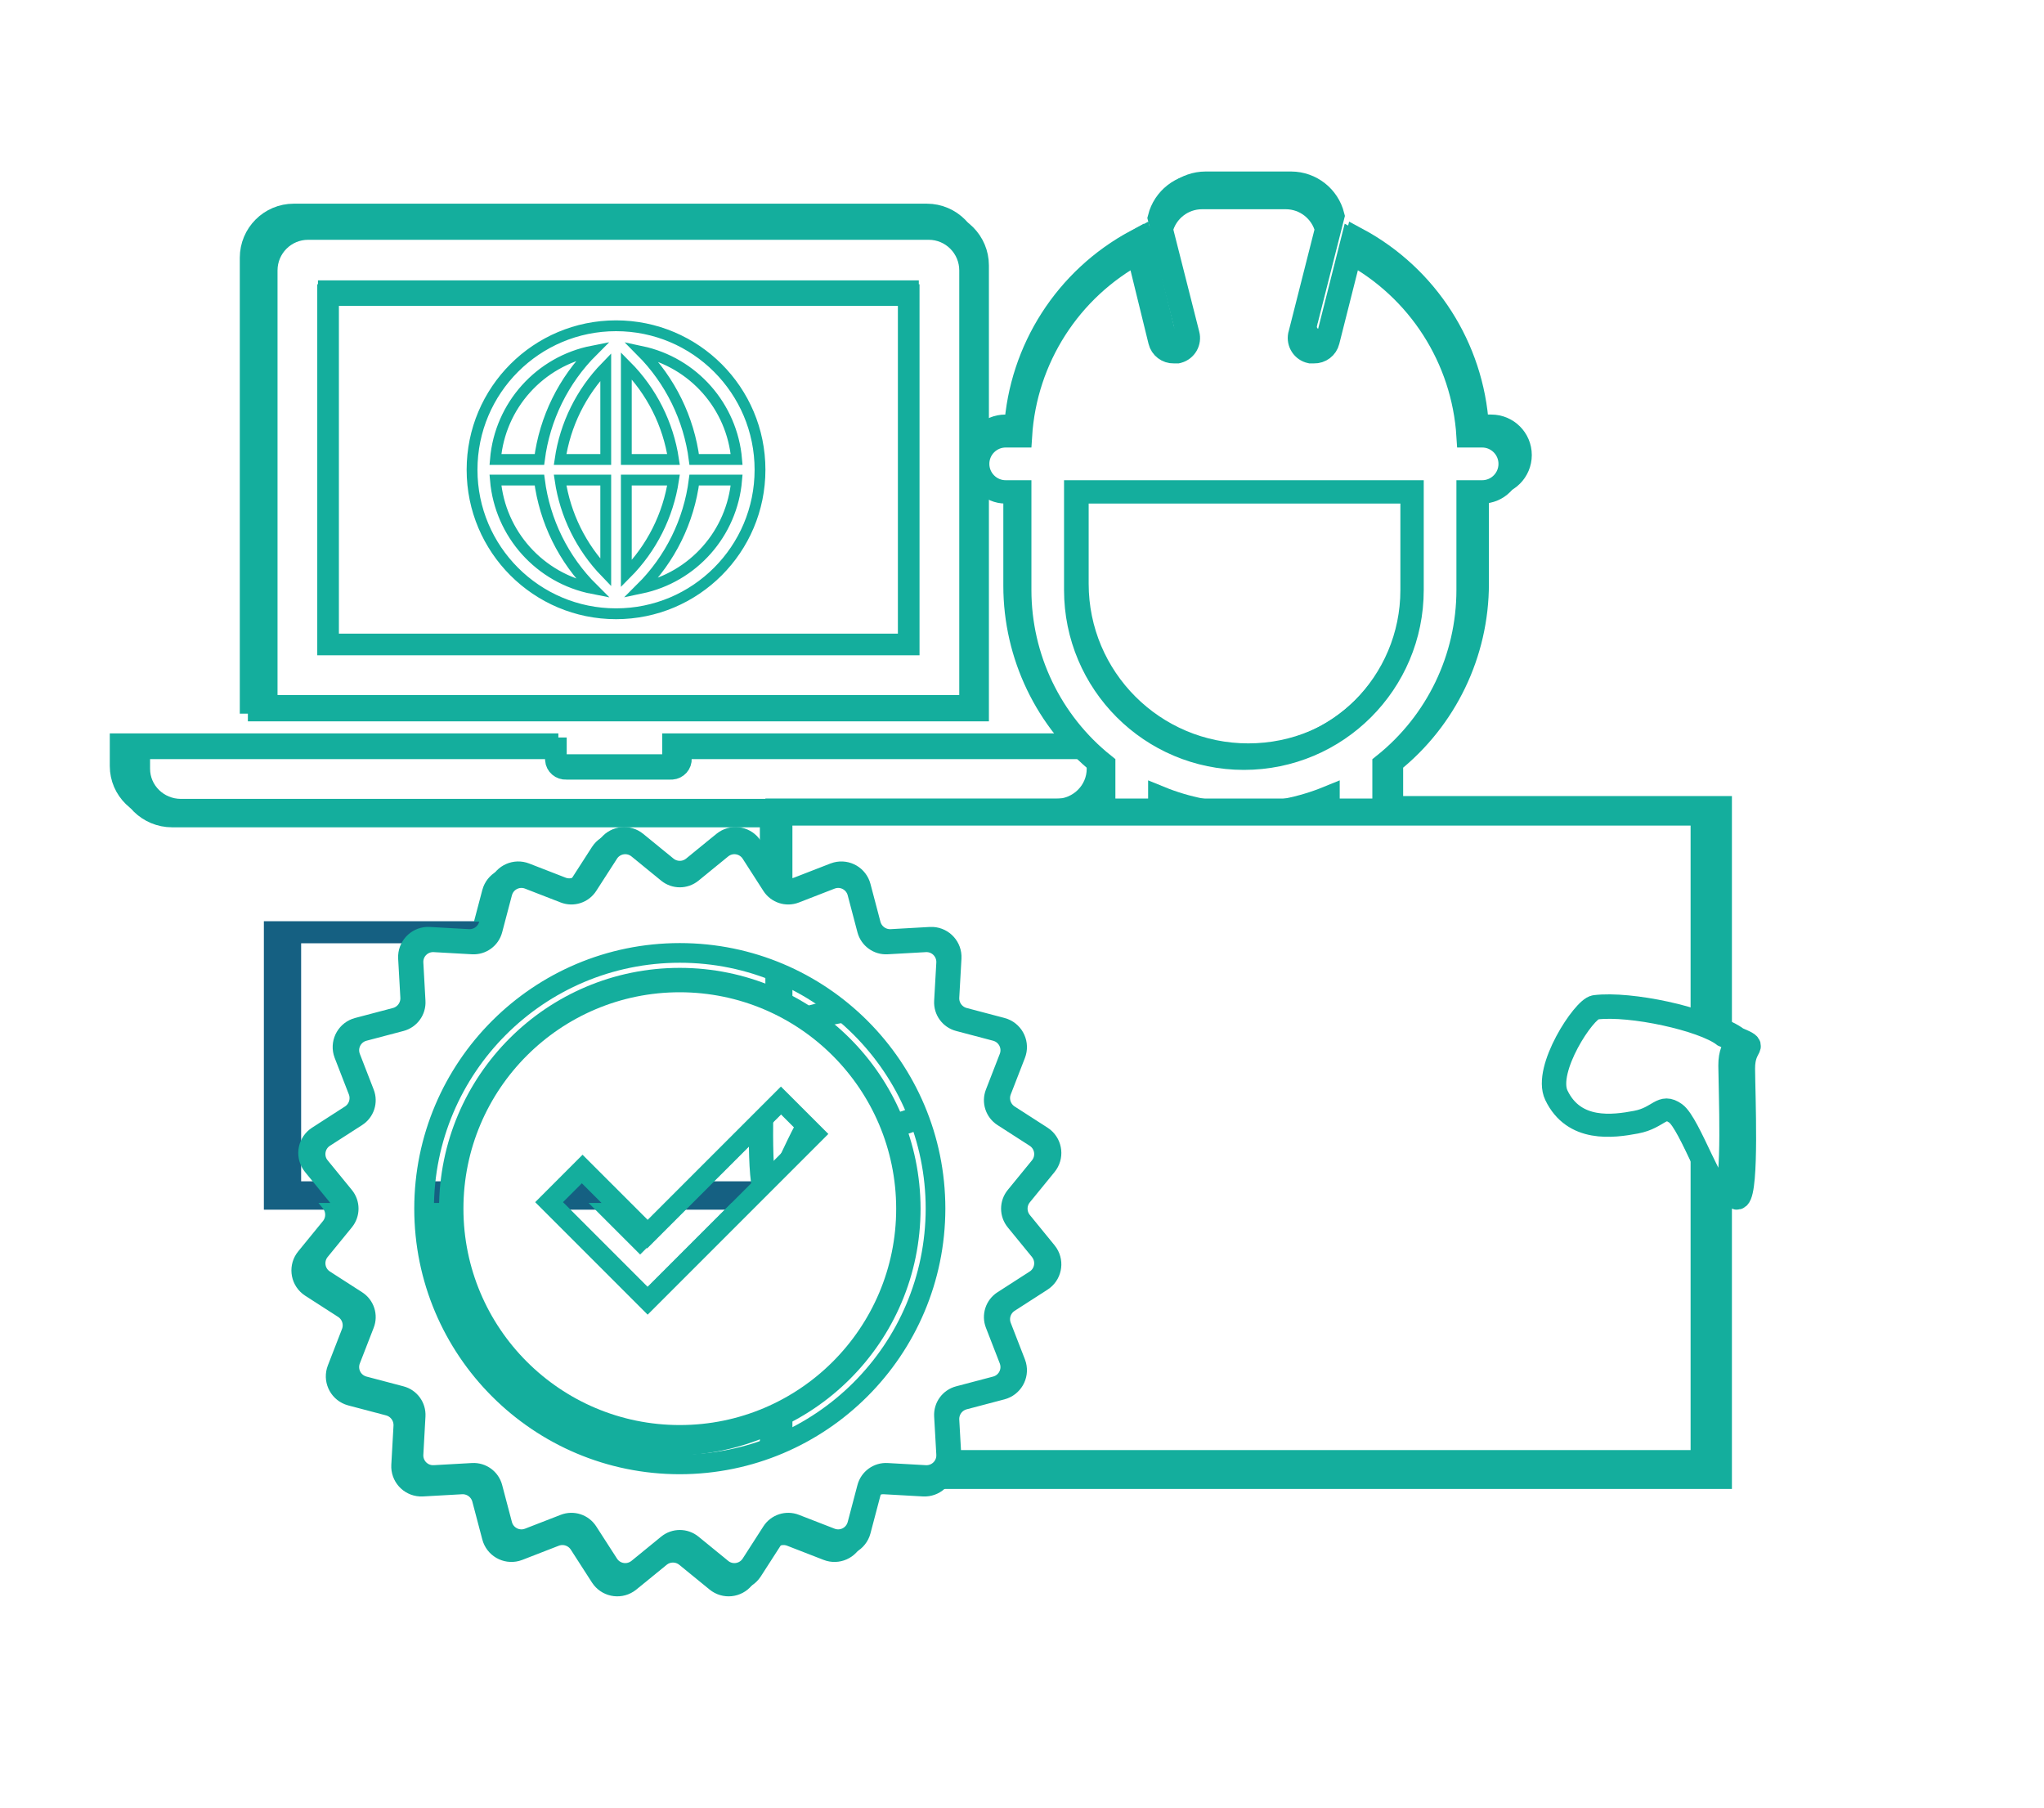 <svg width="433" height="383" xmlns="http://www.w3.org/2000/svg" xmlns:xlink="http://www.w3.org/1999/xlink" xml:space="preserve" overflow="hidden"><defs><filter id="fx0" x="-10%" y="-10%" width="120%" height="120%" filterUnits="userSpaceOnUse" primitiveUnits="userSpaceOnUse"><feComponentTransfer color-interpolation-filters="sRGB"><feFuncR type="discrete" tableValues="0 0"/><feFuncG type="discrete" tableValues="0 0"/><feFuncB type="discrete" tableValues="0 0"/><feFuncA type="linear" slope="0.4" intercept="0"/></feComponentTransfer><feGaussianBlur stdDeviation="7.639 7.639"/></filter><filter id="fx1" x="-10%" y="-10%" width="120%" height="120%" filterUnits="userSpaceOnUse" primitiveUnits="userSpaceOnUse"><feComponentTransfer color-interpolation-filters="sRGB"><feFuncR type="discrete" tableValues="0 0"/><feFuncG type="discrete" tableValues="0 0"/><feFuncB type="discrete" tableValues="0 0"/><feFuncA type="linear" slope="0.4" intercept="0"/></feComponentTransfer><feGaussianBlur stdDeviation="7.639 7.639"/></filter><filter id="fx2" x="-10%" y="-10%" width="120%" height="120%" filterUnits="userSpaceOnUse" primitiveUnits="userSpaceOnUse"><feComponentTransfer color-interpolation-filters="sRGB"><feFuncR type="discrete" tableValues="0 0"/><feFuncG type="discrete" tableValues="0 0"/><feFuncB type="discrete" tableValues="0 0"/><feFuncA type="linear" slope="0.4" intercept="0"/></feComponentTransfer><feGaussianBlur stdDeviation="7.639 7.639"/></filter><filter id="fx3" x="-10%" y="-10%" width="120%" height="120%" filterUnits="userSpaceOnUse" primitiveUnits="userSpaceOnUse"><feComponentTransfer color-interpolation-filters="sRGB"><feFuncR type="discrete" tableValues="0 0"/><feFuncG type="discrete" tableValues="0 0"/><feFuncB type="discrete" tableValues="0 0"/><feFuncA type="linear" slope="0.4" intercept="0"/></feComponentTransfer><feGaussianBlur stdDeviation="7.639 7.639"/></filter><filter id="fx4" x="-10%" y="-10%" width="120%" height="120%" filterUnits="userSpaceOnUse" primitiveUnits="userSpaceOnUse"><feComponentTransfer color-interpolation-filters="sRGB"><feFuncR type="discrete" tableValues="0 0"/><feFuncG type="discrete" tableValues="0 0"/><feFuncB type="discrete" tableValues="0 0"/><feFuncA type="linear" slope="0.4" intercept="0"/></feComponentTransfer><feGaussianBlur stdDeviation="7.639 7.639"/></filter><filter id="fx5" x="-10%" y="-10%" width="120%" height="120%" filterUnits="userSpaceOnUse" primitiveUnits="userSpaceOnUse"><feComponentTransfer color-interpolation-filters="sRGB"><feFuncR type="discrete" tableValues="0 0"/><feFuncG type="discrete" tableValues="0 0"/><feFuncB type="discrete" tableValues="0 0"/><feFuncA type="linear" slope="0.4" intercept="0"/></feComponentTransfer><feGaussianBlur stdDeviation="7.639 7.639"/></filter><clipPath id="clip6"><rect x="1202" y="483" width="433" height="383"/></clipPath><clipPath id="clip7"><rect x="-7" y="5" width="412" height="365"/></clipPath><clipPath id="clip8"><rect x="40" y="5" width="259" height="318"/></clipPath><clipPath id="clip9"><rect x="17" y="17" width="220" height="220"/></clipPath></defs><g clip-path="url(#clip6)" transform="translate(-1202 -483)"><g clip-path="url(#clip7)" filter="url(#fx0)" transform="translate(1201 483)"><g><rect x="59.398" y="197.62" width="285.6" height="56.1" stroke="#156082" stroke-width="5" stroke-miterlimit="8" fill="#FFFFFF"/><path d="M192.868 135.223 67.708 135.223 67.708 59.077 192.868 59.077ZM206.278 54.598C206.278 49.651 202.276 45.64 197.338 45.64L63.238 45.64C58.3 45.64 54.298 49.651 54.298 54.598L54.298 148.66 206.278 148.66Z" stroke="#14AE9D" stroke-width="5" stroke-miterlimit="8" fill="#FFFFFF" fill-rule="evenodd"/><path d="M143.792 157.84 143.792 160.05C143.869 161.195 142.986 162.184 141.82 162.26 141.728 162.266 141.634 162.266 141.541 162.26L119.035 162.26C117.869 162.336 116.861 161.469 116.784 160.324 116.778 160.233 116.778 160.141 116.784 160.05L116.784 157.84 26.758 157.84 26.758 162.26C26.758 167.142 30.789 171.1 35.761 171.1L224.815 171.1C229.787 171.1 233.818 167.142 233.818 162.26L233.818 157.84Z" stroke="#14AE9D" stroke-width="5" stroke-miterlimit="8" fill="#FFFFFF" fill-rule="evenodd"/><rect x="67.558" y="59.92" width="125.46" height="75.48" stroke="#14AE9D" stroke-width="5" stroke-miterlimit="8" fill="#FFFFFF"/><path d="M129.778 66.55C112.596 66.55 98.668 80.478 98.668 97.66 98.668 114.842 112.596 128.77 129.778 128.77 146.96 128.77 160.888 114.842 160.888 97.66 160.888 80.478 146.96 66.55 129.778 66.55ZM132 99.882 142.2 99.882C141.038 107.543 137.466 114.634 132 120.126ZM132 95.438 132 75.172C137.471 80.669 141.044 87.769 142.2 95.438ZM127.556 95.438 117.69 95.438C118.795 87.9 122.247 80.902 127.556 75.439ZM127.556 99.882 127.556 119.882C122.257 114.411 118.806 107.416 117.69 99.882ZM113.223 95.438 103.713 95.438C104.699 83.798 113.29 74.227 124.756 71.994 118.421 78.316 114.365 86.561 113.223 95.438ZM113.223 99.882C114.365 108.774 118.439 117.031 124.801 123.348 113.318 121.117 104.709 111.537 103.713 99.882ZM146.666 99.882 155.844 99.882C154.871 111.39 146.46 120.894 135.156 123.259 141.487 116.965 145.538 108.738 146.666 99.882ZM146.666 95.438C145.529 86.605 141.506 78.395 135.222 72.083 146.493 74.472 154.87 83.959 155.844 95.438Z" stroke="#14AE9D" stroke-width="2" stroke-miterlimit="8" fill="#FFFFFF" fill-rule="evenodd"/><g><g><g><path d="M214.517 179.138C202.055 183.34 190.376 189.582 179.957 197.609 172.882 203.135 168.685 211.563 168.538 220.538L168.538 273.742 171.233 275.541C177.525 279.735 188.399 283.03 201.847 285.443L201.847 265.96 259.382 265.96 259.382 290.327C261.677 290.362 263.975 290.38 266.277 290.382 268.018 290.382 269.756 290.361 271.494 290.343L271.494 265.96 329.029 265.96 329.029 285.661C342.988 283.19 354.029 279.753 359.915 275.347L362.338 273.53 362.338 220.411C362.177 211.521 358.026 203.175 351.034 197.682 340.622 189.65 328.951 183.399 316.495 179.183L297.615 171.613C296.474 171.153 295.725 170.048 295.719 168.818L295.719 161.405C307.2 152.231 313.885 138.334 313.888 123.638L313.888 102.441 316.916 102.441C320.261 102.441 322.972 99.73 322.972 96.385 322.972 93.04 320.261 90.329 316.916 90.329L313.888 90.329C312.834 73.607 303.214 58.616 288.452 50.691L283.607 69.859C283.265 71.243 282.004 72.202 280.579 72.16L279.852 72.16C278.215 71.818 277.165 70.213 277.508 68.576 277.508 68.576 277.508 68.575 277.508 68.575 277.508 68.517 277.535 68.463 277.55 68.405L283.304 45.725C282.295 41.701 278.688 38.873 274.541 38.851L256.372 38.851C252.217 38.864 248.601 41.695 247.59 45.725L253.344 68.405C253.782 70.016 252.834 71.678 251.224 72.121L251.042 72.16 250.316 72.16C248.89 72.202 247.629 71.243 247.287 69.859L242.594 50.691C227.831 58.616 218.212 73.607 217.158 90.329L213.978 90.329C210.633 90.329 207.922 93.04 207.922 96.385 207.922 99.73 210.633 102.441 213.978 102.441L217.006 102.441 217.006 123.638C217.01 138.323 223.687 152.21 235.154 161.384L235.154 168.818C235.159 170.042 234.422 171.146 233.291 171.613ZM229.1 123.638 229.1 102.441 301.775 102.441 301.775 123.638C301.775 143.707 285.507 159.976 265.438 159.976 245.369 159.976 229.1 143.707 229.1 123.638ZM259.382 253.848 202.81 253.848 212.313 193.215 237.861 182.826C238.043 182.75 238.203 182.647 238.382 182.566L259.397 232.651ZM265.438 184.201C257.298 184.281 249.194 183.116 241.407 180.746 245.104 177.893 247.269 173.488 247.269 168.818L247.269 168.515C258.919 173.275 271.972 173.275 283.622 168.515L283.622 168.818C283.617 173.509 285.802 177.934 289.53 180.782 281.718 183.135 273.595 184.287 265.438 184.201ZM271.494 253.848 271.494 232.651 292.503 182.581C292.682 182.662 292.846 182.768 293.03 182.844L318.769 193.14 328.12 253.848Z" stroke="#14AE9D" stroke-width="5.047" fill="#FFFFFF"/></g></g></g><rect x="164.968" y="171.61" width="199.92" height="140.76" stroke="#14AE9D" stroke-width="6" stroke-miterlimit="8" fill="#FFFFFF"/><path d="M341.532 214.095C339.154 214.394 330.649 227.3 333.246 232.746 336.961 240.523 345.264 239.386 350.192 238.453 355.121 237.521 355.618 234.387 358.728 236.588 361.837 238.789 367.325 255.298 369.253 253.598 371.181 251.897 370.337 231.984 370.295 226.386 370.254 220.788 373.798 222.056 369.005 220.007 364.605 216.594 349.042 213.163 341.532 214.095Z" stroke="#14AE9D" stroke-width="5" stroke-miterlimit="8" fill="#FFFFFF" fill-rule="evenodd"/><path d="M8.775 0.155C6.396 0.454-2.109 13.36 0.488 18.806 4.204 26.583 12.506 25.446 17.434 24.513 22.363 23.581 22.86 20.447 25.97 22.648 29.079 24.849 34.567 41.358 36.495 39.658 38.423 37.957 37.578 18.044 37.537 12.446 37.495 6.848 41.04 8.116 36.246 6.068 31.847 2.654 16.284-0.777 8.775 0.155Z" stroke="#14AE9D" stroke-width="5" stroke-miterlimit="8" fill="#FFFFFF" fill-rule="evenodd" transform="matrix(-1 0 0 1 199.138 213.94)"/><g><g><g><path d="M143.559 208.415C116.566 208.415 94.684 230.297 94.684 257.29 94.684 284.283 116.566 306.165 143.559 306.165 170.552 306.165 192.434 284.283 192.434 257.29 192.403 230.31 170.539 208.445 143.559 208.415ZM136.61 277.189 115.311 255.888 122.549 248.65 136.61 262.711 165.408 233.915 172.646 241.153Z" stroke="#14AE9D" stroke-width="4.25" fill="#FFFFFF"/><path d="M216.064 259.978C214.786 258.414 214.786 256.166 216.064 254.602L221.3 248.187C222.785 246.369 222.515 243.692 220.698 242.206 220.574 242.105 220.444 242.011 220.309 241.924L213.346 237.44C211.648 236.348 210.954 234.212 211.684 232.33L214.682 224.608C215.532 222.42 214.448 219.957 212.26 219.107 212.111 219.049 211.959 219 211.805 218.959L203.796 216.847C201.844 216.332 200.523 214.515 200.636 212.499L201.102 204.229C201.233 201.885 199.44 199.879 197.097 199.747 196.938 199.738 196.779 199.738 196.62 199.747L188.349 200.213C186.334 200.326 184.516 199.005 184.002 197.053L181.889 189.044C181.291 186.774 178.965 185.42 176.696 186.019 176.542 186.059 176.39 186.109 176.241 186.166L168.519 189.165C166.637 189.895 164.501 189.2 163.408 187.503L158.925 180.539C157.654 178.566 155.024 177.996 153.05 179.267 152.916 179.354 152.786 179.448 152.662 179.549L146.247 184.785C144.682 186.063 142.435 186.063 140.871 184.785L134.455 179.549C132.637 178.064 129.96 178.334 128.475 180.151 128.374 180.275 128.279 180.405 128.193 180.539L123.709 187.503C122.616 189.2 120.48 189.895 118.598 189.165L110.876 186.166C108.688 185.316 106.226 186.401 105.376 188.589 105.318 188.738 105.268 188.889 105.228 189.044L103.116 197.053C102.601 199.005 100.784 200.326 98.768 200.213L90.497 199.747C88.154 199.616 86.147 201.409 86.016 203.752 86.007 203.911 86.007 204.07 86.016 204.229L86.481 212.499C86.594 214.515 85.273 216.332 83.321 216.847L75.312 218.959C73.043 219.558 71.688 221.884 72.287 224.153 72.328 224.307 72.377 224.459 72.435 224.608L75.433 232.33C76.163 234.212 75.469 236.348 73.772 237.44L66.808 241.924C64.834 243.194 64.263 245.824 65.533 247.798 65.62 247.933 65.714 248.062 65.816 248.187L71.054 254.602C72.331 256.166 72.331 258.414 71.054 259.978L65.816 266.394C64.331 268.212 64.601 270.889 66.419 272.374 66.543 272.475 66.673 272.569 66.808 272.656L73.772 277.14C75.469 278.232 76.163 280.368 75.433 282.25L72.435 289.973C71.585 292.16 72.67 294.623 74.858 295.473 75.006 295.531 75.158 295.58 75.312 295.621L83.321 297.733C85.273 298.248 86.594 300.065 86.481 302.081L86.016 310.351C85.884 312.695 87.677 314.701 90.021 314.833 90.18 314.842 90.339 314.842 90.497 314.833L98.768 314.368C100.784 314.255 102.601 315.575 103.116 317.527L105.228 325.537C105.827 327.806 108.152 329.16 110.422 328.562 110.576 328.521 110.728 328.472 110.876 328.414L118.598 325.415C120.48 324.685 122.616 325.38 123.709 327.077L128.193 334.041C129.464 336.014 132.093 336.584 134.067 335.313 134.202 335.227 134.331 335.132 134.455 335.031L140.871 329.795C142.435 328.518 144.682 328.518 146.247 329.795L152.662 335.031C154.48 336.516 157.157 336.247 158.642 334.429 158.744 334.305 158.838 334.175 158.925 334.041L163.408 327.077C164.501 325.38 166.637 324.685 168.519 325.415L176.241 328.414C178.429 329.264 180.892 328.179 181.742 325.991 181.799 325.843 181.849 325.691 181.889 325.537L184.002 317.527C184.516 315.575 186.334 314.255 188.349 314.368L196.62 314.833C198.963 314.965 200.97 313.171 201.102 310.828 201.11 310.669 201.11 310.51 201.102 310.351L200.636 302.081C200.523 300.065 201.844 298.248 203.796 297.733L211.805 295.621C214.075 295.022 215.429 292.697 214.83 290.427 214.79 290.273 214.74 290.121 214.682 289.973L211.684 282.25C210.954 280.368 211.649 278.232 213.346 277.14L220.309 272.656C222.283 271.385 222.853 268.755 221.582 266.782 221.495 266.647 221.401 266.517 221.3 266.394ZM143.559 312.54C113.045 312.54 88.309 287.804 88.309 257.29 88.309 226.776 113.045 202.04 143.559 202.04 174.072 202.04 198.809 226.776 198.809 257.29 198.775 287.79 174.058 312.506 143.559 312.54Z" stroke="#14AE9D" stroke-width="4.25" fill="#FFFFFF"/></g></g></g></g></g><rect x="1263.5" y="680.5" width="280" height="55" stroke="#156082" stroke-width="4.583" stroke-miterlimit="8" fill="#FFFFFF"/><g filter="url(#fx1)" transform="translate(1203 504)"><g><path d="M192.58 115.853 67.42 115.853 67.42 39.708 192.58 39.708ZM205.99 35.228C205.99 30.281 201.988 26.27 197.05 26.27L62.95 26.27C58.013 26.27 54.01 30.281 54.01 35.228L54.01 129.29 205.99 129.29Z" stroke="#14AE9D" stroke-width="5" stroke-miterlimit="8" fill="#FFFFFF" fill-rule="evenodd"/><path d="M143.504 138.47 143.504 140.68C143.581 141.825 142.698 142.814 141.533 142.89 141.44 142.896 141.346 142.896 141.253 142.89L118.747 142.89C117.581 142.966 116.573 142.099 116.496 140.954 116.49 140.863 116.49 140.771 116.496 140.68L116.496 138.47 26.47 138.47 26.47 142.89C26.47 147.772 30.501 151.73 35.473 151.73L224.527 151.73C229.499 151.73 233.53 147.772 233.53 142.89L233.53 138.47Z" stroke="#14AE9D" stroke-width="5" stroke-miterlimit="8" fill="#FFFFFF" fill-rule="evenodd"/></g></g><path d="M1394.35 619.326 1271.65 619.326 1271.65 544.674 1394.35 544.674ZM1407.5 540.283C1407.5 535.432 1403.58 531.5 1398.74 531.5L1267.26 531.5C1262.42 531.5 1258.5 535.432 1258.5 540.283L1258.5 632.5 1407.5 632.5Z" stroke="#14AE9D" stroke-width="4.583" stroke-miterlimit="8" fill="#FFFFFF" fill-rule="evenodd"/><path d="M1346.24 641.5 1346.24 643.667C1346.31 644.789 1345.45 645.759 1344.31 645.833 1344.22 645.839 1344.12 645.839 1344.03 645.833L1321.97 645.833C1320.82 645.908 1319.84 645.058 1319.76 643.935 1319.76 643.846 1319.76 643.756 1319.76 643.667L1319.76 641.5 1231.5 641.5 1231.5 645.833C1231.5 650.62 1235.45 654.5 1240.33 654.5L1425.67 654.5C1430.55 654.5 1434.5 650.62 1434.5 645.833L1434.5 641.5Z" stroke="#14AE9D" stroke-width="4.583" stroke-miterlimit="8" fill="#FFFFFF" fill-rule="evenodd"/><rect x="1271.5" y="545.5" width="123" height="74" stroke="#14AE9D" stroke-width="4.583" stroke-miterlimit="8" fill="#FFFFFF"/><path d="M1332.5 552C1315.66 552 1302 565.655 1302 582.5 1302 599.345 1315.66 613 1332.5 613 1349.35 613 1363 599.345 1363 582.5 1363 565.655 1349.35 552 1332.5 552ZM1334.68 584.679 1344.68 584.679C1343.54 592.189 1340.04 599.141 1334.68 604.525ZM1334.68 580.321 1334.68 560.453C1340.04 565.842 1343.55 572.803 1344.68 580.321ZM1330.32 580.321 1320.65 580.321C1321.73 572.932 1325.12 566.071 1330.32 560.714ZM1330.32 584.679 1330.32 604.286C1325.13 598.922 1321.74 592.065 1320.65 584.679ZM1316.27 580.321 1306.95 580.321C1307.91 568.91 1316.34 559.527 1327.58 557.338 1321.37 563.535 1317.39 571.619 1316.27 580.321ZM1316.27 584.679C1317.39 593.396 1321.38 601.491 1327.62 607.684 1316.36 605.497 1307.92 596.105 1306.95 584.679ZM1349.06 584.679 1358.05 584.679C1357.1 595.961 1348.85 605.279 1337.77 607.597 1343.98 601.427 1347.95 593.361 1349.06 584.679ZM1349.06 580.321C1347.94 571.662 1344 563.613 1337.84 557.425 1348.89 559.766 1357.1 569.067 1358.05 580.321Z" stroke="#14AE9D" stroke-width="2.292" stroke-miterlimit="8" fill="#FFFFFF" fill-rule="evenodd"/><g clip-path="url(#clip8)" filter="url(#fx2)" transform="translate(1296 483)"><g><g><g><g><path d="M118.579 179.578C106.117 183.78 94.438 190.022 84.019 198.049 76.944 203.575 72.747 212.003 72.6 220.978L72.6 274.182 75.295 275.981C81.588 280.175 92.462 283.47 105.91 285.883L105.91 266.4 163.444 266.4 163.444 290.767C165.739 290.802 168.038 290.82 170.339 290.822 172.08 290.822 173.818 290.801 175.556 290.783L175.556 266.4 233.091 266.4 233.091 286.101C247.05 283.63 258.091 280.193 263.978 275.787L266.4 273.97 266.4 220.851C266.239 211.961 262.088 203.615 255.096 198.122 244.684 190.09 233.013 183.839 220.557 179.623L201.677 172.053C200.536 171.593 199.787 170.488 199.781 169.258L199.781 161.845C211.262 152.671 217.947 138.774 217.95 124.078L217.95 102.881 220.978 102.881C224.323 102.881 227.035 100.17 227.035 96.825 227.035 93.48 224.323 90.769 220.978 90.769L217.95 90.769C216.896 74.047 207.276 59.056 192.514 51.131L187.669 70.299C187.327 71.683 186.066 72.642 184.641 72.6L183.914 72.6C182.277 72.258 181.227 70.653 181.57 69.016 181.57 69.016 181.57 69.015 181.57 69.015 181.57 68.957 181.597 68.903 181.613 68.845L187.366 46.165C186.357 42.141 182.751 39.313 178.603 39.291L160.434 39.291C156.279 39.304 152.663 42.135 151.652 46.165L157.406 68.845C157.845 70.456 156.896 72.118 155.286 72.561L155.104 72.6 154.378 72.6C152.952 72.642 151.691 71.683 151.35 70.299L146.656 51.131C131.894 59.056 122.274 74.047 121.22 90.769L118.04 90.769C114.695 90.769 111.984 93.48 111.984 96.825 111.984 100.17 114.695 102.881 118.04 102.881L121.068 102.881 121.068 124.078C121.073 138.763 127.749 152.65 139.216 161.824L139.216 169.258C139.221 170.482 138.485 171.586 137.354 172.053ZM133.163 124.078 133.163 102.881 205.838 102.881 205.838 124.078C205.838 144.147 189.569 160.416 169.5 160.416 149.432 160.416 133.163 144.147 133.163 124.078ZM163.444 254.288 106.872 254.288 116.375 193.655 141.923 183.266C142.105 183.19 142.265 183.087 142.444 183.006L163.459 233.091ZM169.5 184.641C161.361 184.721 153.256 183.556 145.469 181.186 149.166 178.333 151.331 173.928 151.331 169.258L151.331 168.955C162.981 173.715 176.034 173.715 187.684 168.955L187.684 169.258C187.679 173.949 189.864 178.374 193.592 181.222 185.781 183.575 177.658 184.727 169.5 184.641ZM175.556 254.288 175.556 233.091 196.566 183.021C196.744 183.102 196.908 183.208 197.092 183.284L222.831 193.58 232.182 254.288Z" stroke="#14AE9D" stroke-width="5.047" fill="#FFFFFF"/></g></g></g></g></g><g><g><g><path d="M1415.58 662.38C1403.36 666.5 1391.91 672.62 1381.7 680.49 1374.76 685.907 1370.64 694.169 1370.5 702.969L1370.5 755.13 1373.14 756.893C1379.31 761.005 1389.97 764.235 1403.16 766.601L1403.16 747.5 1459.56 747.5 1459.56 771.39C1461.81 771.423 1464.07 771.441 1466.32 771.443 1468.03 771.443 1469.73 771.422 1471.44 771.404L1471.44 747.5 1527.84 747.5 1527.84 766.815C1541.53 764.392 1552.35 761.023 1558.13 756.703L1560.5 754.922 1560.5 702.844C1560.34 694.129 1556.27 685.946 1549.42 680.561 1539.21 672.686 1527.77 666.558 1515.56 662.425L1497.05 655.003C1495.93 654.552 1495.19 653.469 1495.19 652.263L1495.19 644.995C1506.44 636.001 1513 622.377 1513 607.969L1513 587.188 1515.97 587.188C1519.25 587.188 1521.91 584.529 1521.91 581.25 1521.91 577.971 1519.25 575.313 1515.97 575.313L1513 575.313C1511.97 558.918 1502.54 544.222 1488.06 536.452L1483.31 555.244C1482.98 556.601 1481.74 557.541 1480.34 557.5L1479.63 557.5C1478.03 557.164 1477 555.591 1477.33 553.987 1477.33 553.986 1477.33 553.986 1477.33 553.985 1477.33 553.929 1477.36 553.875 1477.38 553.819L1483.02 531.583C1482.03 527.639 1478.49 524.865 1474.42 524.844L1456.61 524.844C1452.54 524.857 1448.99 527.632 1448 531.583L1453.64 553.819C1454.07 555.398 1453.14 557.028 1451.56 557.462L1451.39 557.5 1450.67 557.5C1449.28 557.541 1448.04 556.601 1447.71 555.244L1443.1 536.452C1428.63 544.222 1419.2 558.918 1418.17 575.313L1415.05 575.313C1411.77 575.313 1409.11 577.971 1409.11 581.25 1409.11 584.529 1411.77 587.188 1415.05 587.188L1418.02 587.188 1418.02 607.969C1418.02 622.366 1424.57 635.981 1435.81 644.974L1435.81 652.263C1435.81 653.462 1435.09 654.545 1433.98 655.003ZM1429.88 607.969 1429.88 587.188 1501.13 587.188 1501.13 607.969C1501.13 627.644 1485.18 643.594 1465.5 643.594 1445.83 643.594 1429.88 627.644 1429.88 607.969ZM1459.56 735.625 1404.1 735.625 1413.42 676.182 1438.46 665.996C1438.64 665.922 1438.8 665.821 1438.97 665.741L1459.58 714.844ZM1465.5 667.344C1457.52 667.423 1449.57 666.28 1441.94 663.957 1445.56 661.16 1447.69 656.841 1447.69 652.263L1447.69 651.966C1459.11 656.633 1471.91 656.633 1483.33 651.966L1483.33 652.263C1483.32 656.862 1485.46 661.2 1489.12 663.992 1481.46 666.299 1473.5 667.429 1465.5 667.344ZM1471.44 735.625 1471.44 714.844 1492.03 665.756C1492.21 665.836 1492.37 665.94 1492.55 666.014L1517.79 676.108 1526.95 735.625Z" stroke="#14AE9D" stroke-width="4.948" fill="#FFFFFF"/></g></g></g><rect x="1367" y="655" width="196" height="138" stroke="#14AE9D" stroke-width="5.729" stroke-miterlimit="8" fill="#FFFFFF"/><g filter="url(#fx3)" transform="translate(1505 670)"><g><path d="M34.895 26.265C32.516 26.564 24.011 39.47 26.608 44.916 30.323 52.693 38.626 51.556 43.554 50.623 48.483 49.691 48.98 46.557 52.09 48.758 55.199 50.959 60.688 67.468 62.615 65.767 64.543 64.067 63.699 44.154 63.657 38.556 63.616 32.958 67.16 34.226 62.367 32.178 57.967 28.764 42.404 25.333 34.895 26.265Z" stroke="#14AE9D" stroke-width="5" stroke-miterlimit="8" fill="#FFFFFF" fill-rule="evenodd"/></g></g><path d="M1540.1 696.652C1537.77 696.945 1529.43 709.598 1531.98 714.937 1535.62 722.562 1543.76 721.447 1548.59 720.532 1553.42 719.618 1553.91 716.546 1556.96 718.704 1560.01 720.862 1565.39 737.047 1567.28 735.38 1569.17 733.713 1568.34 714.191 1568.3 708.702 1568.26 703.213 1571.74 704.457 1567.04 702.448 1562.72 699.102 1547.46 695.738 1540.1 696.652Z" stroke="#14AE9D" stroke-width="4.583" stroke-miterlimit="8" fill="#FFFFFF" fill-rule="evenodd"/><g filter="url(#fx4)" transform="translate(1336 670)"><g><path d="M8.775 0.155C6.396 0.454-2.109 13.36 0.488 18.806 4.204 26.583 12.506 25.446 17.434 24.513 22.363 23.581 22.86 20.447 25.97 22.648 29.079 24.849 34.567 41.358 36.495 39.658 38.423 37.957 37.578 18.044 37.537 12.446 37.495 6.848 41.04 8.116 36.246 6.068 31.847 2.654 16.284-0.777 8.775 0.155Z" stroke="#14AE9D" stroke-width="5" stroke-miterlimit="8" fill="#FFFFFF" fill-rule="evenodd" transform="matrix(-1 0 0 1 64.88 26.11)"/></g></g><path d="M8.602 0.152C6.27 0.445-2.067 13.098 0.478 18.437 4.121 26.062 12.261 24.947 17.093 24.032 21.924 23.118 22.412 20.046 25.46 22.204 28.509 24.362 33.889 40.547 35.78 38.88 37.67 37.213 36.842 17.691 36.801 12.202 36.76 6.713 40.236 7.957 35.536 5.949 31.222 2.602 15.964-0.762 8.602 0.152Z" stroke="#14AE9D" stroke-width="4.583" stroke-miterlimit="8" fill="#FFFFFF" fill-rule="evenodd" transform="matrix(-1 0 0 1 1400.5 696.5)"/><g clip-path="url(#clip9)" filter="url(#fx5)" transform="translate(1220 613)"><g><g><g><g><path d="M126.011 77.125C99.018 77.125 77.136 99.007 77.136 126 77.136 152.993 99.018 174.875 126.011 174.875 153.004 174.875 174.886 152.993 174.886 126 174.855 99.02 152.991 77.156 126.011 77.125ZM119.062 145.899 97.763 124.598 105.001 117.36 119.062 131.421 147.86 102.625 155.098 109.863Z" stroke="#14AE9D" stroke-width="4.25" fill="#FFFFFF"/><path d="M198.516 128.688C197.238 127.124 197.238 124.876 198.516 123.312L203.752 116.897C205.237 115.079 204.967 112.402 203.15 110.916 203.026 110.815 202.896 110.721 202.762 110.634L195.798 106.15C194.1 105.058 193.406 102.922 194.136 101.04L197.135 93.318C197.985 91.13 196.9 88.667 194.712 87.817 194.563 87.759 194.412 87.71 194.257 87.669L186.248 85.557C184.296 85.042 182.975 83.225 183.088 81.209L183.554 72.939C183.685 70.595 181.892 68.589 179.549 68.457 179.39 68.448 179.231 68.448 179.072 68.457L170.802 68.923C168.786 69.036 166.968 67.715 166.454 65.763L164.342 57.754C163.743 55.484 161.417 54.13 159.148 54.729 158.994 54.769 158.842 54.819 158.693 54.876L150.971 57.875C149.089 58.605 146.953 57.91 145.86 56.213L141.377 49.249C140.106 47.276 137.476 46.706 135.503 47.977 135.368 48.064 135.238 48.158 135.114 48.259L128.699 53.495C127.134 54.773 124.887 54.773 123.323 53.495L116.907 48.259C115.09 46.774 112.412 47.044 110.927 48.861 110.826 48.985 110.732 49.115 110.645 49.249L106.161 56.213C105.068 57.91 102.932 58.605 101.051 57.875L93.328 54.876C91.14 54.026 88.678 55.111 87.828 57.299 87.77 57.448 87.721 57.599 87.68 57.754L85.568 65.763C85.053 67.715 83.236 69.036 81.22 68.923L72.95 68.457C70.606 68.326 68.599 70.119 68.468 72.462 68.459 72.621 68.459 72.78 68.468 72.939L68.933 81.209C69.046 83.225 67.726 85.042 65.773 85.557L57.764 87.669C55.495 88.268 54.141 90.594 54.739 92.863 54.78 93.017 54.829 93.169 54.887 93.318L57.885 101.04C58.615 102.922 57.921 105.058 56.224 106.15L49.26 110.634C47.286 111.904 46.715 114.534 47.985 116.508 48.072 116.643 48.166 116.772 48.268 116.897L53.506 123.312C54.783 124.876 54.783 127.124 53.506 128.688L48.268 135.104C46.783 136.922 47.053 139.599 48.871 141.084 48.995 141.185 49.125 141.279 49.26 141.366L56.224 145.85C57.921 146.942 58.615 149.078 57.885 150.96L54.887 158.683C54.037 160.87 55.122 163.333 57.31 164.183 57.458 164.241 57.61 164.29 57.764 164.331L65.773 166.443C67.726 166.958 69.046 168.775 68.933 170.791L68.468 179.061C68.336 181.405 70.129 183.411 72.473 183.543 72.632 183.552 72.791 183.552 72.95 183.543L81.22 183.078C83.236 182.965 85.053 184.285 85.568 186.237L87.68 194.247C88.279 196.516 90.604 197.87 92.874 197.272 93.028 197.231 93.18 197.182 93.328 197.124L101.051 194.125C102.932 193.395 105.068 194.09 106.161 195.787L110.645 202.751C111.916 204.724 114.546 205.294 116.519 204.023 116.654 203.937 116.783 203.842 116.907 203.741L123.323 198.505C124.887 197.228 127.134 197.228 128.699 198.505L135.114 203.741C136.932 205.226 139.609 204.957 141.094 203.139 141.196 203.015 141.29 202.885 141.377 202.751L145.86 195.787C146.953 194.09 149.089 193.395 150.971 194.125L158.693 197.124C160.881 197.974 163.344 196.889 164.194 194.701 164.251 194.553 164.301 194.401 164.342 194.247L166.454 186.237C166.968 184.285 168.786 182.965 170.802 183.078L179.072 183.543C181.415 183.675 183.422 181.881 183.554 179.538 183.563 179.379 183.563 179.22 183.554 179.061L183.088 170.791C182.975 168.775 184.296 166.958 186.248 166.443L194.257 164.331C196.527 163.732 197.881 161.407 197.282 159.137 197.242 158.983 197.192 158.831 197.135 158.683L194.136 150.96C193.406 149.078 194.101 146.942 195.798 145.85L202.762 141.366C204.735 140.095 205.305 137.465 204.034 135.492 203.947 135.357 203.853 135.227 203.752 135.104ZM126.011 181.25C95.497 181.25 70.761 156.514 70.761 126 70.761 95.486 95.497 70.75 126.011 70.75 156.525 70.75 181.261 95.486 181.261 126 181.227 156.5 156.51 181.216 126.011 181.25Z" stroke="#14AE9D" stroke-width="4.25" fill="#FFFFFF"/></g></g></g></g></g><g><g><g><path d="M1346.01 691.083C1319.55 691.083 1298.09 712.537 1298.09 739 1298.09 765.464 1319.55 786.917 1346.01 786.917 1372.47 786.917 1393.93 765.464 1393.93 739 1393.9 712.549 1372.46 691.113 1346.01 691.083ZM1339.2 758.508 1318.32 737.625 1325.41 730.529 1339.2 744.315 1367.43 716.083 1374.53 723.179Z" stroke="#14AE9D" stroke-width="4.167" fill="#FFFFFF"/><path d="M1417.09 741.635C1415.84 740.102 1415.84 737.898 1417.09 736.365L1422.23 730.075C1423.68 728.293 1423.42 725.668 1421.64 724.212 1421.52 724.113 1421.39 724.021 1421.26 723.935L1414.43 719.54C1412.77 718.468 1412.08 716.374 1412.8 714.529L1415.74 706.958C1416.57 704.813 1415.51 702.399 1413.36 701.566 1413.22 701.509 1413.07 701.461 1412.92 701.421L1405.07 699.35C1403.15 698.846 1401.86 697.064 1401.97 695.088L1402.43 686.979C1402.55 684.682 1400.8 682.714 1398.5 682.586 1398.34 682.577 1398.19 682.577 1398.03 682.586L1389.92 683.042C1387.95 683.153 1386.17 681.858 1385.66 679.944L1383.59 672.092C1383 669.867 1380.72 668.539 1378.5 669.126 1378.35 669.166 1378.2 669.214 1378.05 669.271L1370.48 672.211C1368.64 672.926 1366.54 672.245 1365.47 670.581L1361.08 663.754C1359.83 661.819 1357.25 661.261 1355.32 662.507 1355.18 662.592 1355.06 662.684 1354.94 662.783L1348.65 667.917C1347.11 669.169 1344.91 669.169 1343.38 667.917L1337.09 662.783C1335.3 661.327 1332.68 661.592 1331.22 663.374 1331.12 663.495 1331.03 663.622 1330.95 663.754L1326.55 670.581C1325.48 672.245 1323.38 672.926 1321.54 672.211L1313.97 669.271C1311.82 668.438 1309.41 669.501 1308.58 671.646 1308.52 671.792 1308.47 671.94 1308.43 672.092L1306.36 679.944C1305.86 681.858 1304.07 683.153 1302.1 683.042L1293.99 682.586C1291.69 682.457 1289.72 684.214 1289.6 686.512 1289.59 686.668 1289.59 686.824 1289.6 686.979L1290.05 695.088C1290.16 697.064 1288.87 698.846 1286.95 699.35L1279.1 701.421C1276.88 702.008 1275.55 704.288 1276.14 706.513 1276.18 706.664 1276.22 706.813 1276.28 706.958L1279.22 714.529C1279.94 716.374 1279.26 718.468 1277.59 719.54L1270.76 723.935C1268.83 725.18 1268.27 727.759 1269.51 729.694 1269.6 729.826 1269.69 729.953 1269.79 730.075L1274.93 736.365C1276.18 737.898 1276.18 740.102 1274.93 741.635L1269.79 747.925C1268.34 749.707 1268.6 752.332 1270.38 753.788 1270.51 753.887 1270.63 753.98 1270.76 754.065L1277.59 758.461C1279.26 759.532 1279.94 761.626 1279.22 763.471L1276.28 771.042C1275.45 773.187 1276.51 775.601 1278.66 776.434 1278.8 776.491 1278.95 776.539 1279.1 776.579L1286.95 778.65C1288.87 779.155 1290.16 780.936 1290.05 782.913L1289.6 791.021C1289.47 793.318 1291.22 795.286 1293.52 795.415 1293.68 795.423 1293.83 795.423 1293.99 795.415L1302.1 794.958C1304.07 794.848 1305.86 796.142 1306.36 798.056L1308.43 805.908C1309.02 808.133 1311.3 809.461 1313.52 808.874 1313.67 808.834 1313.82 808.786 1313.97 808.729L1321.54 805.79C1323.38 805.074 1325.48 805.755 1326.55 807.419L1330.95 814.246C1332.19 816.181 1334.77 816.739 1336.7 815.493 1336.84 815.408 1336.96 815.316 1337.09 815.217L1343.38 810.083C1344.91 808.831 1347.11 808.831 1348.65 810.083L1354.94 815.217C1356.72 816.673 1359.34 816.408 1360.8 814.627 1360.9 814.505 1360.99 814.378 1361.08 814.246L1365.47 807.419C1366.54 805.755 1368.64 805.074 1370.48 805.79L1378.05 808.729C1380.2 809.563 1382.61 808.499 1383.44 806.354 1383.5 806.208 1383.55 806.06 1383.59 805.908L1385.66 798.056C1386.17 796.142 1387.95 794.848 1389.92 794.958L1398.03 795.415C1400.33 795.544 1402.3 793.786 1402.43 791.488 1402.43 791.333 1402.43 791.177 1402.43 791.021L1401.97 782.913C1401.86 780.936 1403.15 779.155 1405.07 778.65L1412.92 776.579C1415.14 775.992 1416.47 773.712 1415.88 771.487 1415.84 771.336 1415.8 771.187 1415.74 771.042L1412.8 763.471C1412.08 761.626 1412.77 759.532 1414.43 758.461L1421.26 754.065C1423.19 752.819 1423.75 750.241 1422.5 748.306 1422.42 748.174 1422.33 748.047 1422.23 747.925ZM1346.01 793.167C1316.1 793.167 1291.84 768.916 1291.84 739 1291.84 709.085 1316.1 684.833 1346.01 684.833 1375.93 684.833 1400.18 709.085 1400.18 739 1400.14 768.902 1375.91 793.133 1346.01 793.167Z" stroke="#14AE9D" stroke-width="4.167" fill="#FFFFFF"/></g></g></g></g></svg>